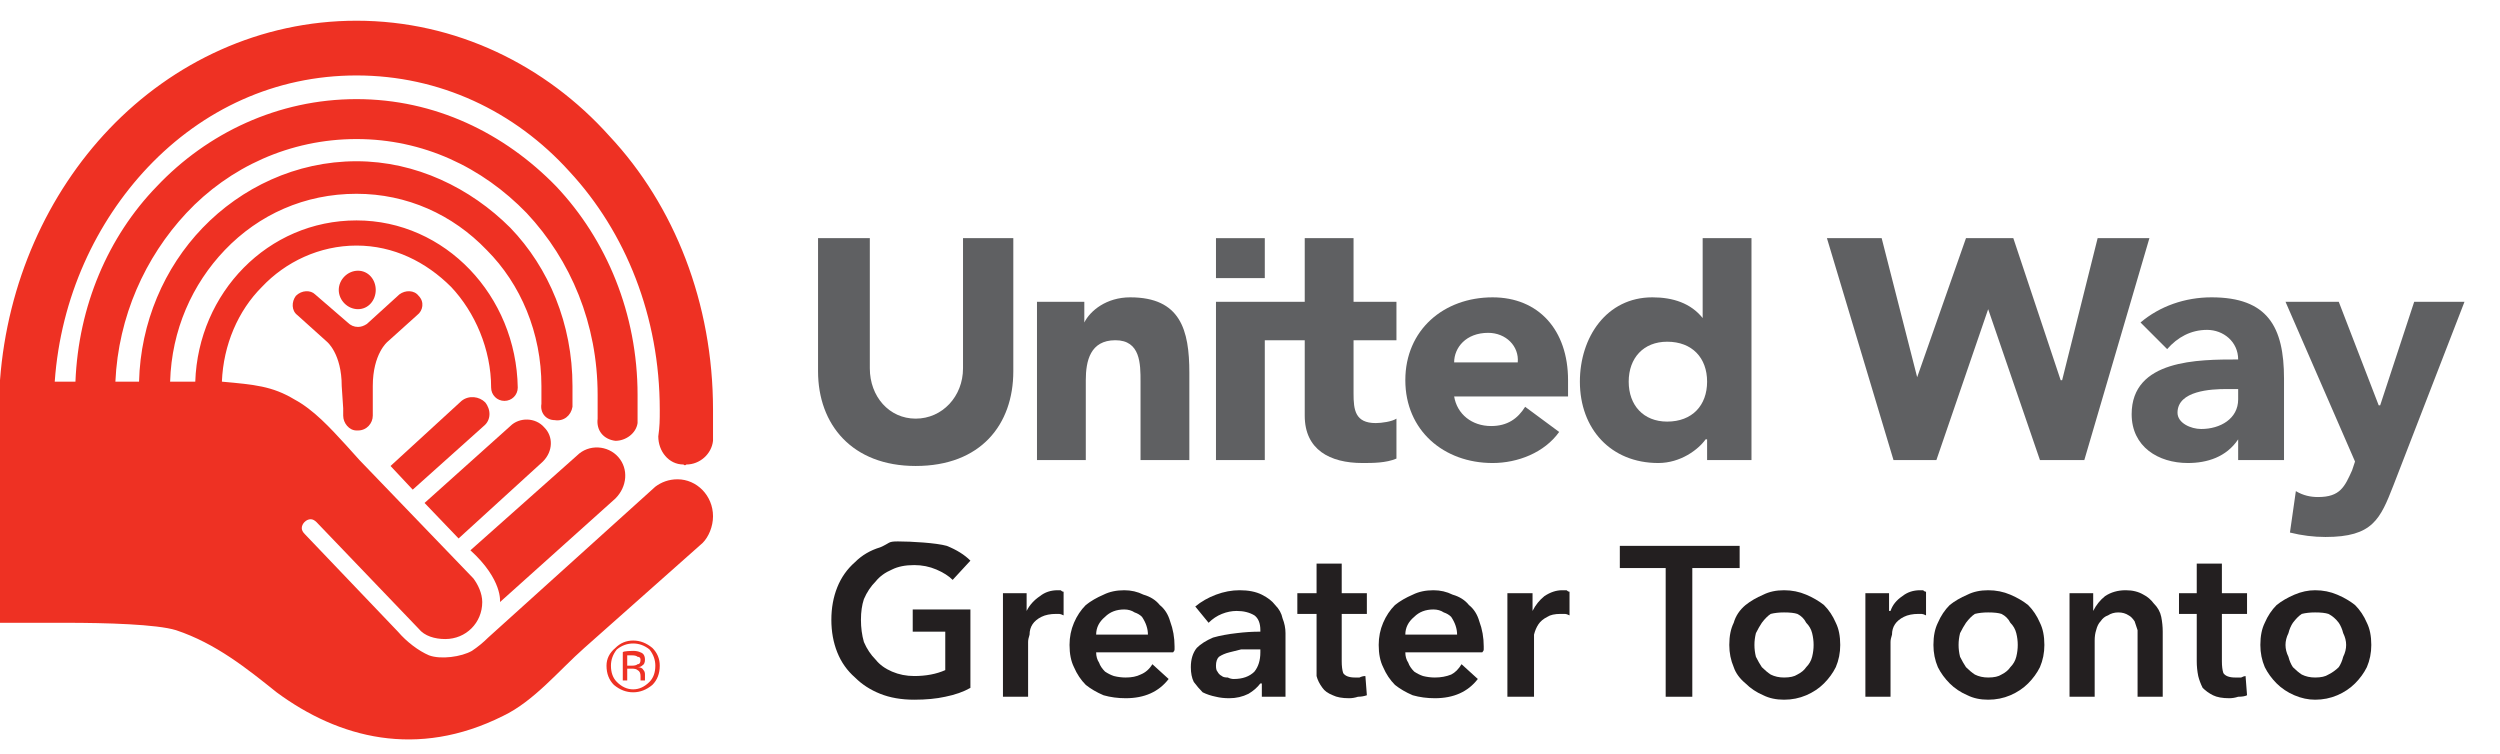 <?xml version="1.0" encoding="UTF-8"?> <svg xmlns="http://www.w3.org/2000/svg" version="1.2" viewBox="0 0 169 51" width="169" height="51"><title>unitedway-logo</title><defs><clipPath id="cp1"><path d="m0-5h174v66h-174z"></path></clipPath></defs><style> .s0 { fill: #ee3123 } .s1 { fill: #5f6062 } .s2 { fill: #231f20 } </style><g id="Clip-Path" clip-path="url(#cp1)"><g><path class="s0" d="m44.1 46.3q-0.6 0.5-1.3 0.5-0.7 0-1.3-0.5-0.5-0.5-0.5-1.3 0-0.7 0.6-1.2 0.5-0.5 1.2-0.5 0.7 0 1.3 0.5 0.5 0.5 0.5 1.2 0 0.8-0.5 1.3zm-2.4-2.4q-0.4 0.5-0.4 1.1 0 0.7 0.4 1.1 0.5 0.5 1.1 0.5 0.6 0 1.1-0.5 0.4-0.4 0.4-1.1 0-0.6-0.4-1.1-0.5-0.4-1.1-0.4-0.6 0-1.1 0.4zm1.1 0.1q0.3 0 0.5 0.1 0.3 0.1 0.3 0.5 0 0.3-0.2 0.4-0.1 0.1-0.3 0.1 0.3 0 0.4 0.2 0.1 0.1 0.1 0.3v0.1q0 0.1 0 0.2 0 0 0 0.1h-0.3q0 0 0 0 0 0 0-0.1v-0.2q0-0.3-0.2-0.4-0.1-0.1-0.4-0.1h-0.3v0.8h-0.3v-1.9c0-0.1 0.7-0.1 0.7-0.1zm0.3 0.4q-0.1-0.1-0.4-0.1h-0.3v0.7h0.3q0.3 0 0.4-0.1 0.2 0 0.2-0.3 0-0.2-0.2-0.2z"></path><path class="s0" d="m41.6 33.7c0.8-0.8 0.9-2 0.2-2.8-0.7-0.8-2-0.9-2.8-0.1l-7.2 6.4c2.2 2 2 3.5 2 3.5z"></path><path class="s0" d="m27.9 33.1l-1.5-1.6 4.8-4.4c0.5-0.4 1.2-0.3 1.6 0.1 0.4 0.5 0.4 1.2-0.1 1.6z"></path><path class="s0" d="m31 36.4l-2.3-2.4 5.8-5.2c0.6-0.6 1.7-0.6 2.3 0.1 0.6 0.6 0.6 1.6-0.1 2.3 0 0-5.7 5.2-5.7 5.2z"></path><path class="s0" d="m15 25.8c2.2 0.2 3.4 0.3 4.9 1.2 1.3 0.7 2.4 1.9 3.5 3.1l0.9 1 7.7 8c0.3 0.4 0.6 1 0.6 1.6 0 1.4-1.1 2.5-2.5 2.5-0.7 0-1.4-0.2-1.8-0.7l-6.9-7.2q-0.2-0.2-0.4-0.2c-0.3 0-0.6 0.3-0.6 0.6q0 0.2 0.2 0.4l6.3 6.6c0.6 0.7 1.4 1.3 2.1 1.6 0.8 0.3 2.2 0.1 2.9-0.3q0.6-0.4 1.1-0.9l11.3-10.2c0.4-0.3 0.9-0.5 1.5-0.5 1.3 0 2.4 1.1 2.4 2.5 0 0.7-0.3 1.4-0.7 1.8l-8 7.1c-1.7 1.5-3.4 3.6-5.5 4.6-5.8 2.9-11.1 1.5-15.3-1.6-2-1.6-4.1-3.3-6.8-4.2-1.3-0.4-4.7-0.5-7.5-0.5h-4.4v-16.3-0.1c0.5-6.6 3.2-12.6 7.4-17 4.3-4.5 10.2-7.3 16.7-7.3 6.7 0 12.8 3 17.1 7.8 4.4 4.7 7 11.3 7 18.5 0 0.8 0 1.3 0 2.1-0.1 0.9-0.9 1.6-1.8 1.6q-0.1 0.1-0.2 0c-1 0-1.7-0.9-1.7-1.9 0.1-0.7 0.1-1.1 0.1-1.8 0-6.3-2.3-12-6.1-16.1-3.7-4.1-8.8-6.5-14.4-6.5-5.5 0-10.4 2.3-14.1 6.2-3.5 3.7-5.9 8.8-6.3 14.5h1.4c0.2-5.1 2.2-9.8 5.5-13.2 3.4-3.6 8.2-5.9 13.5-5.9 5.3 0 10 2.3 13.5 5.9 3.4 3.6 5.5 8.6 5.5 14.1q0 0.9 0 1.9c-0.1 0.7-0.8 1.2-1.5 1.2-0.8-0.1-1.3-0.7-1.2-1.5q0-0.8 0-1.6c0-4.8-1.8-9.1-4.8-12.3-3-3.1-7-5-11.5-5-4.5 0-8.6 1.9-11.5 5-2.8 3-4.6 7-4.8 11.4h1.6c0.1-4 1.7-7.7 4.3-10.4 2.6-2.7 6.3-4.5 10.4-4.5 4 0 7.7 1.8 10.4 4.5 2.6 2.7 4.2 6.5 4.2 10.7q0 0.7 0 1.4c-0.1 0.6-0.6 1-1.2 0.9-0.6 0-1-0.5-0.9-1.1q0-0.6 0-1.2c0-3.6-1.4-6.9-3.7-9.2-2.3-2.4-5.4-3.8-8.8-3.8-3.5 0-6.6 1.4-8.9 3.8-2.2 2.3-3.6 5.4-3.7 8.9h1.7c0.2-6 4.9-10.9 10.9-10.9 6 0 10.8 5.1 10.9 11.3 0 0.5-0.4 0.9-0.9 0.9-0.5 0-0.9-0.4-0.9-0.9 0-2.6-1.1-5.1-2.7-6.8-1.7-1.7-3.9-2.8-6.4-2.8-2.5 0-4.8 1.1-6.4 2.8-1.6 1.6-2.6 3.9-2.7 6.4q0 0 0 0z"></path><path class="s0" d="m24.8 21.9q-0.3 0.2-0.6 0.2-0.4 0-0.7-0.3l-2.2-1.9c-0.3-0.3-0.9-0.3-1.3 0.1-0.3 0.4-0.3 1 0.1 1.3l2 1.8c0 0 1 0.8 1 3l0.1 1.5v0.5c0 0.5 0.4 1 0.9 1h0.1c0.6 0 1-0.5 1-1q0-0.2 0-0.5v-1.5c0-2.2 1-3 1-3l2-1.8c0.4-0.3 0.5-0.9 0.1-1.3-0.3-0.4-0.9-0.4-1.3-0.1 0 0-2.2 2-2.2 2z"></path><path class="s0" d="m25.4 19.6c0 0.7-0.5 1.3-1.2 1.3-0.7 0-1.3-0.6-1.3-1.3 0-0.7 0.6-1.3 1.3-1.3 0.7 0 1.2 0.6 1.2 1.3z"></path><path class="s1" d="m145.3 16.1l-4.4 15h-3l-3.5-10.2-3.5 10.2h-2.9l-4.5-15h3.7l2.4 9.4 3.3-9.4h3.2l3.2 9.6h0.1l2.4-9.6h3.5z"></path><path class="s1" d="m68.5 25.1c0 3.6-2.2 6.4-6.6 6.4-4.3 0-6.6-2.8-6.6-6.4v-9h3.5v8.8c0 1.9 1.3 3.4 3.1 3.4 1.8 0 3.2-1.5 3.2-3.4v-8.8h3.4v9z"></path><path class="s1" d="m70.1 20.4h3.2v1.4c0.4-0.8 1.5-1.7 3.1-1.7 3.4 0 4 2.2 4 5.1v5.9h-3.3v-5.3c0-1.2 0-2.8-1.7-2.8-1.7 0-2 1.4-2 2.7v5.4h-3.3z"></path><path class="s1" d="m85.5 31.1h-3.3v-10.7h6v-4.3h3.3v4.3h2.9v2.6h-2.9v3.6c0 1.1 0.1 2 1.5 2 0.4 0 1.1-0.1 1.4-0.3v2.7c-0.7 0.3-1.6 0.3-2.3 0.3-2.2 0-3.9-0.9-3.9-3.2v-5.1h-2.7z"></path><path class="s1" d="m105.4 29.2c-1 1.4-2.8 2.1-4.5 2.1-3.3 0-5.9-2.2-5.9-5.6 0-3.4 2.6-5.6 5.9-5.6 3.1 0 5.1 2.2 5.1 5.6v1.1h-7.7c0.2 1.2 1.2 2 2.5 2 1.1 0 1.8-0.5 2.3-1.3zm-2.8-4.7c0.1-1.1-0.8-2-2-2-1.5 0-2.3 1-2.3 2z"></path><path class="s1" d="m118.4 31.1h-3v-1.4h-0.1c-0.5 0.7-1.7 1.6-3.2 1.6-3.2 0-5.3-2.3-5.3-5.5 0-3 1.8-5.7 4.9-5.7 1.4 0 2.6 0.4 3.4 1.4v-5.4h3.3zm-5.7-8c-1.6 0-2.6 1.1-2.6 2.7 0 1.6 1 2.7 2.6 2.7 1.7 0 2.7-1.1 2.7-2.7 0-1.6-1-2.7-2.7-2.7z"></path><path class="s1" d="m151.3 29.7c-0.8 1.2-2.1 1.6-3.4 1.6-2 0-3.8-1.1-3.8-3.3 0-3.7 4.5-3.7 7.2-3.7 0-1.2-1-2-2.1-2-1.1 0-2 0.5-2.7 1.3l-1.8-1.8c1.3-1.1 3-1.7 4.8-1.7 3.8 0 4.9 2 4.9 5.5v5.5h-3.1zm-0.8-3.4c-1 0-3.3 0.1-3.3 1.6 0 0.7 0.9 1.1 1.6 1.1 1.3 0 2.5-0.7 2.5-2v-0.7z"></path><path class="s1" d="m161.8 32.8c-0.9 2.3-1.4 3.5-4.6 3.5q-1.2 0-2.4-0.3l0.4-2.8c0.5 0.3 1 0.4 1.5 0.4 1.5 0 1.8-0.7 2.3-1.8l0.2-0.6-4.7-10.8h3.6l2.7 7h0.1l2.3-7h3.4z"></path><path class="s1" d="m85.5 16.1h-3.3v2.7h3.3z"></path><path class="s2" d="m65.6 46.5q-0.7 0.4-1.7 0.6-0.9 0.2-2.1 0.2-1.3 0-2.3-0.4-1-0.4-1.7-1.1-0.8-0.7-1.2-1.7-0.4-1-0.4-2.2 0-1.2 0.4-2.2 0.4-1 1.2-1.7 0.7-0.7 1.7-1c0.7-0.3 0.5-0.4 1.2-0.4 0.9 0 2.6 0.1 3.3 0.3q1 0.4 1.6 1l-1.2 1.3q-0.4-0.4-1.1-0.7-0.7-0.3-1.5-0.3-0.9 0-1.5 0.3-0.7 0.3-1.1 0.8-0.5 0.5-0.8 1.2-0.2 0.6-0.2 1.4 0 0.8 0.2 1.5 0.3 0.7 0.8 1.2 0.4 0.5 1.1 0.8 0.7 0.3 1.5 0.3 1.2 0 2.1-0.4v-2.6h-2.2v-1.5h3.9z"></path><path class="s2" d="m67.8 40.1h1.6v1.2q0.3-0.6 0.9-1 0.5-0.4 1.2-0.4 0.1 0 0.2 0 0.1 0.1 0.2 0.1v1.6q-0.2-0.1-0.3-0.1-0.1 0-0.2 0-0.6 0-1 0.2-0.4 0.2-0.6 0.5-0.2 0.3-0.2 0.7-0.1 0.3-0.1 0.5v3.7h-1.7v-7z"></path><path class="s2" d="m79.4 43.7v0.2q0 0.1-0.1 0.2h-5.2q0 0.4 0.2 0.7 0.1 0.3 0.4 0.6 0.3 0.2 0.6 0.3 0.4 0.1 0.8 0.1 0.6 0 1-0.2 0.5-0.2 0.8-0.7l1.1 1q-1 1.3-2.9 1.3-0.8 0-1.5-0.2-0.7-0.3-1.2-0.7-0.5-0.5-0.8-1.2-0.3-0.6-0.3-1.5 0-0.8 0.3-1.5 0.3-0.7 0.8-1.2 0.5-0.4 1.2-0.7 0.6-0.3 1.4-0.3 0.7 0 1.3 0.3 0.7 0.2 1.1 0.7 0.5 0.4 0.7 1.1 0.3 0.8 0.3 1.7zm-1.8-0.8q0-0.3-0.1-0.6-0.1-0.3-0.3-0.6-0.2-0.2-0.5-0.3-0.3-0.2-0.7-0.2-0.8 0-1.3 0.5-0.6 0.5-0.6 1.2z"></path><path class="s2" d="m85.3 46.2h-0.1q-0.3 0.4-0.8 0.7-0.6 0.3-1.3 0.3-0.5 0-0.9-0.1-0.5-0.1-0.9-0.3-0.3-0.3-0.6-0.7-0.2-0.4-0.2-1 0-0.8 0.4-1.3 0.4-0.4 1.1-0.7 0.7-0.2 1.6-0.3 0.8-0.1 1.6-0.1v-0.1q0-0.7-0.4-1-0.5-0.3-1.2-0.3-0.5 0-1 0.2-0.5 0.2-0.9 0.6l-0.9-1.1q0.6-0.5 1.4-0.8 0.8-0.3 1.6-0.3 0.9 0 1.5 0.3 0.6 0.3 0.9 0.7 0.4 0.4 0.5 0.9 0.2 0.5 0.2 1v4.3h-1.6zm-0.1-2.3h-0.4q-0.4 0-0.9 0-0.4 0.1-0.8 0.2-0.4 0.1-0.7 0.3-0.2 0.2-0.2 0.6 0 0.3 0.1 0.4 0.1 0.2 0.3 0.3 0.1 0.1 0.4 0.1 0.2 0.1 0.4 0.1 0.9 0 1.4-0.5 0.4-0.5 0.4-1.3c0 0 0-0.2 0-0.2z"></path><path class="s2" d="m87.7 41.5v-1.4h1.3v-2h1.7v2h1.7v1.4h-1.7v3.2q0 0.5 0.1 0.8 0.2 0.3 0.8 0.3 0.1 0 0.3 0 0.2-0.1 0.4-0.1l0.1 1.3q-0.3 0.1-0.6 0.1-0.3 0.1-0.6 0.1-0.7 0-1.1-0.2-0.5-0.2-0.7-0.5-0.3-0.4-0.4-0.8 0-0.5 0-1v-3.2h-1.3z"></path><path class="s2" d="m100.3 43.7v0.2q0 0.1-0.1 0.2h-5.2q0 0.4 0.2 0.7 0.1 0.3 0.4 0.6 0.3 0.2 0.6 0.3 0.4 0.1 0.8 0.1 0.6 0 1.1-0.2 0.4-0.2 0.7-0.7l1.1 1q-1 1.3-2.9 1.3-0.8 0-1.5-0.2-0.7-0.3-1.2-0.7-0.5-0.5-0.8-1.2-0.3-0.6-0.3-1.5 0-0.8 0.3-1.5 0.3-0.7 0.8-1.2 0.5-0.4 1.2-0.7 0.6-0.3 1.4-0.3 0.7 0 1.3 0.3 0.7 0.2 1.1 0.7 0.5 0.4 0.7 1.1 0.3 0.8 0.3 1.7zm-1.8-0.8q0-0.3-0.1-0.6-0.1-0.3-0.3-0.6-0.2-0.2-0.5-0.3-0.3-0.2-0.7-0.2-0.8 0-1.3 0.5-0.6 0.5-0.6 1.2z"></path><path class="s2" d="m101.9 40.1h1.7v1.2q0.3-0.6 0.8-1 0.6-0.4 1.2-0.4 0.1 0 0.3 0 0.1 0.1 0.2 0.1v1.6q-0.2-0.1-0.3-0.1-0.2 0-0.3 0-0.6 0-0.9 0.2-0.4 0.2-0.6 0.5-0.2 0.3-0.3 0.7 0 0.3 0 0.5v3.7h-1.8v-7z"></path><path class="s2" d="m112.6 38.4h-3.1v-1.5h8.1v1.5h-3.2v8.7h-1.8z"></path><path class="s2" d="m116.9 43.6q0-0.9 0.3-1.5 0.2-0.7 0.8-1.2 0.5-0.4 1.2-0.7 0.6-0.3 1.4-0.3 0.8 0 1.5 0.3 0.7 0.3 1.2 0.7 0.5 0.5 0.8 1.2 0.3 0.6 0.3 1.5 0 0.8-0.3 1.5-0.3 0.6-0.8 1.1-0.5 0.5-1.2 0.8-0.7 0.3-1.5 0.3-0.8 0-1.4-0.3-0.7-0.3-1.2-0.8-0.6-0.5-0.8-1.1-0.3-0.7-0.3-1.5zm1.7 0q0 0.4 0.1 0.8 0.2 0.4 0.4 0.7 0.3 0.3 0.6 0.5 0.4 0.2 0.9 0.2 0.6 0 0.9-0.2 0.4-0.2 0.6-0.5 0.3-0.3 0.4-0.7 0.1-0.4 0.1-0.8 0-0.4-0.1-0.8-0.1-0.4-0.4-0.7-0.2-0.4-0.6-0.6-0.3-0.1-0.9-0.1-0.5 0-0.9 0.1-0.3 0.2-0.6 0.6-0.2 0.3-0.4 0.7-0.1 0.4-0.1 0.8z"></path><path class="s2" d="m126.1 40.1h1.6v1.2h0.1q0.2-0.6 0.8-1 0.5-0.4 1.2-0.4 0.1 0 0.2 0 0.1 0.1 0.2 0.1v1.6q-0.2-0.1-0.3-0.1-0.1 0-0.2 0-0.6 0-1 0.2-0.4 0.2-0.6 0.5-0.2 0.3-0.2 0.7-0.1 0.3-0.1 0.5v3.7h-1.7z"></path><path class="s2" d="m130.7 43.6q0-0.9 0.3-1.5 0.3-0.7 0.8-1.2 0.5-0.4 1.2-0.7 0.6-0.3 1.4-0.3 0.8 0 1.5 0.3 0.7 0.3 1.2 0.7 0.5 0.5 0.8 1.2 0.3 0.6 0.3 1.5 0 0.8-0.3 1.5-0.3 0.6-0.8 1.1-0.5 0.5-1.2 0.8-0.7 0.3-1.5 0.3-0.8 0-1.4-0.3-0.7-0.3-1.2-0.8-0.5-0.5-0.8-1.1-0.3-0.7-0.3-1.5zm1.7 0q0 0.4 0.1 0.8 0.2 0.4 0.4 0.7 0.3 0.3 0.6 0.5 0.4 0.2 0.9 0.2 0.6 0 0.9-0.2 0.4-0.2 0.6-0.5 0.3-0.3 0.4-0.7 0.1-0.4 0.1-0.8 0-0.4-0.1-0.8-0.1-0.4-0.4-0.7-0.2-0.4-0.6-0.6-0.3-0.1-0.9-0.1-0.5 0-0.9 0.1-0.3 0.2-0.6 0.6-0.2 0.3-0.4 0.7-0.1 0.4-0.1 0.8z"></path><path class="s2" d="m139.9 40.1h1.6v1.2q0.3-0.6 0.8-1 0.6-0.4 1.4-0.4 0.7 0 1.2 0.3 0.4 0.2 0.7 0.6 0.4 0.4 0.5 0.9 0.1 0.5 0.1 1v4.4h-1.7v-3.9q0-0.3 0-0.6-0.1-0.3-0.2-0.6-0.2-0.3-0.4-0.4-0.3-0.2-0.7-0.2-0.4 0-0.7 0.2-0.3 0.1-0.5 0.4-0.2 0.2-0.3 0.6-0.1 0.3-0.1 0.7v3.8h-1.7z"></path><path class="s2" d="m147.3 41.5v-1.4h1.2v-2h1.7v2h1.7v1.4h-1.7v3.2q0 0.5 0.1 0.8 0.2 0.3 0.8 0.3 0.2 0 0.4 0 0.2-0.1 0.3-0.1l0.1 1.3q-0.2 0.1-0.6 0.1-0.3 0.1-0.6 0.1-0.7 0-1.1-0.2-0.4-0.2-0.7-0.5-0.2-0.4-0.3-0.8-0.1-0.5-0.1-1v-3.2h-1.2z"></path><path class="s2" d="m152.8 43.6q0-0.9 0.3-1.5 0.3-0.7 0.8-1.2 0.5-0.4 1.2-0.7 0.7-0.3 1.4-0.3 0.8 0 1.5 0.3 0.7 0.3 1.2 0.7 0.5 0.5 0.8 1.2 0.3 0.6 0.3 1.5 0 0.8-0.3 1.5-0.3 0.6-0.8 1.1-0.5 0.5-1.2 0.8-0.7 0.3-1.5 0.3-0.7 0-1.4-0.3-0.7-0.3-1.2-0.8-0.5-0.5-0.8-1.1-0.3-0.7-0.3-1.5zm1.7 0q0 0.4 0.2 0.8 0.1 0.4 0.3 0.7 0.3 0.3 0.6 0.5 0.4 0.2 0.9 0.2 0.6 0 0.9-0.2 0.4-0.2 0.7-0.5 0.2-0.3 0.3-0.7 0.2-0.4 0.2-0.8 0-0.4-0.2-0.8-0.1-0.4-0.3-0.7-0.3-0.4-0.7-0.6-0.3-0.1-0.9-0.1-0.5 0-0.9 0.1-0.3 0.2-0.6 0.6-0.2 0.3-0.3 0.7-0.2 0.4-0.2 0.8z"></path></g></g></svg> 
